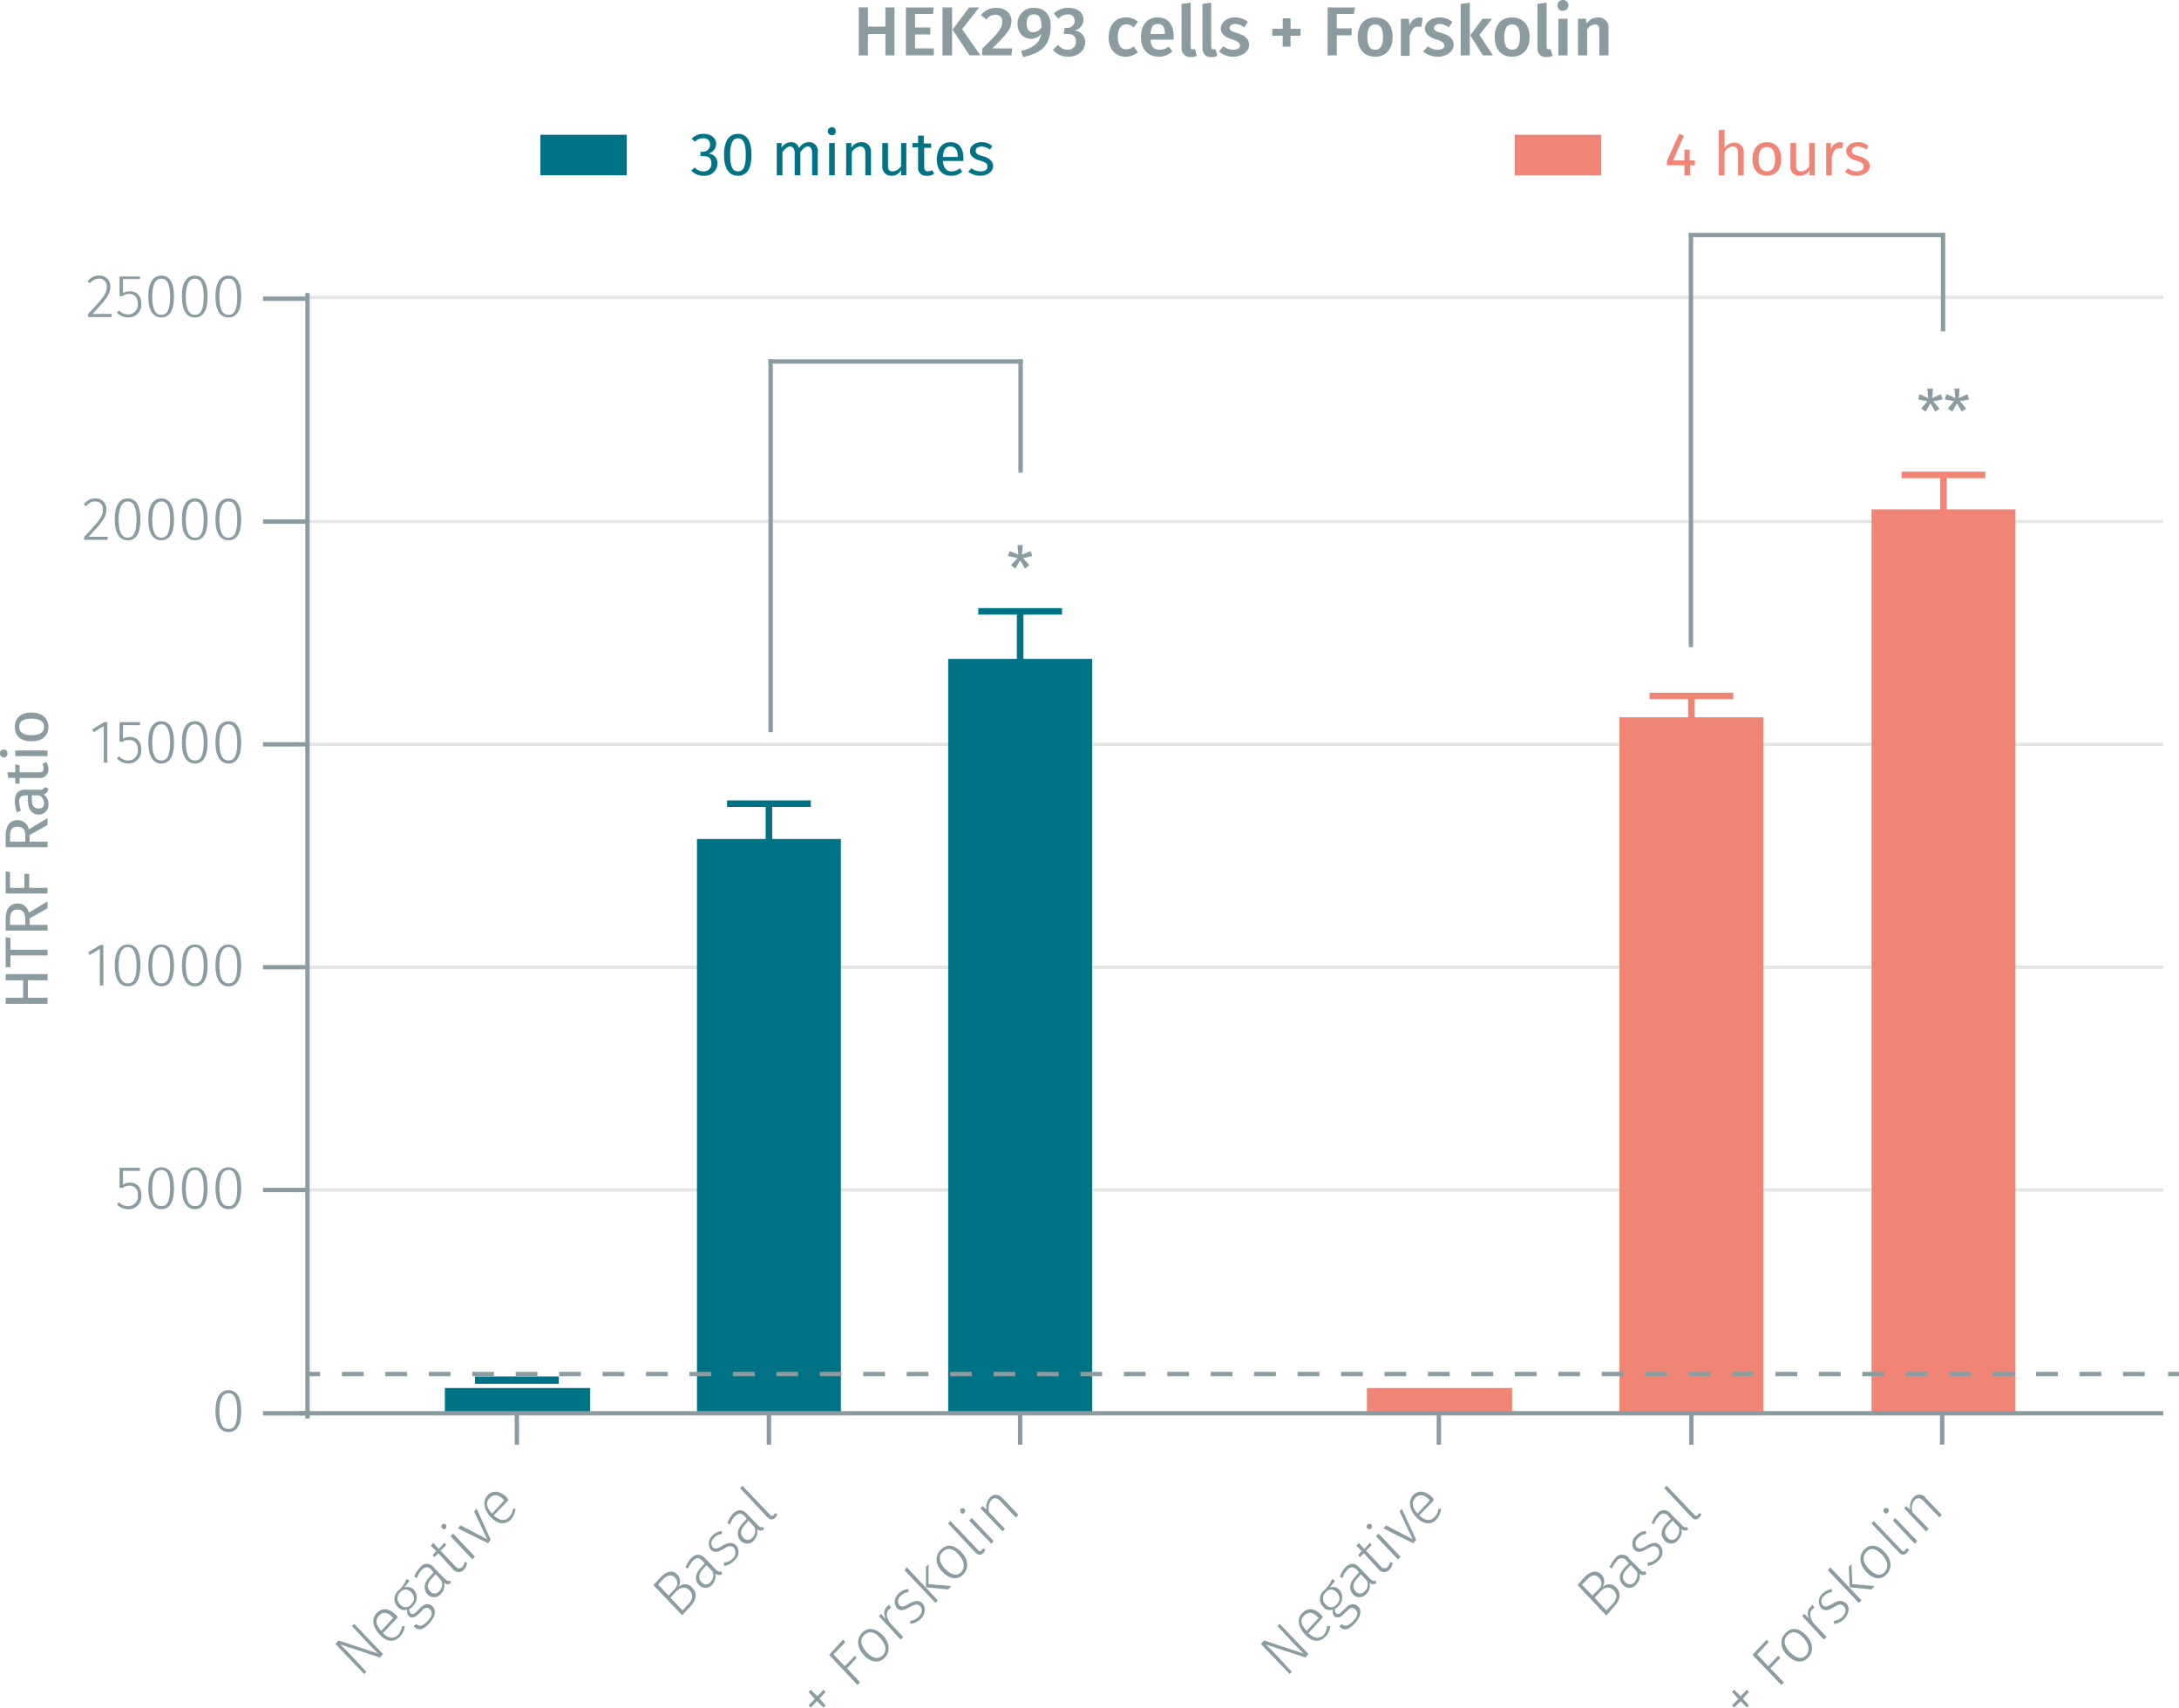<svg xmlns="http://www.w3.org/2000/svg" viewBox="0 0 499.6 391.7"><title>assay-validation_irs2-total-3</title><line x1="70.5" y1="68.2" x2="496" y2="68.2" fill="none" stroke="#e5e5e5" stroke-miterlimit="10" stroke-width="0.75"/><line x1="70.5" y1="119.6" x2="496" y2="119.6" fill="none" stroke="#e5e5e5" stroke-miterlimit="10" stroke-width="0.75"/><line x1="70.5" y1="170.7" x2="496" y2="170.7" fill="none" stroke="#e5e5e5" stroke-miterlimit="10" stroke-width="0.75"/><line x1="70.5" y1="221.8" x2="496" y2="221.8" fill="none" stroke="#e5e5e5" stroke-miterlimit="10" stroke-width="0.75"/><line x1="70.5" y1="272.9" x2="496" y2="272.9" fill="none" stroke="#e5e5e5" stroke-miterlimit="10" stroke-width="0.75"/><polygon points="102 318.3 102 324.3 135.3 324.3 135.3 318.3 102 318.3" fill="#007286"/><polyline points="108.9 316.4 128.1 316.4 118.5 316.4 118.5 316.6 108.9 316.6 128.1 316.6" fill="none" stroke="#007286" stroke-miterlimit="10" stroke-width="1.5"/><polygon points="159.8 192.4 159.8 324.1 192.8 324.1 192.8 192.4 159.8 192.4" fill="#007286"/><polyline points="166.7 184.3 185.9 184.3 176.3 184.3 176.3 196.7 166.7 196.7 185.9 196.7" fill="none" stroke="#007286" stroke-miterlimit="10" stroke-width="1.5"/><polygon points="217.4 151.1 217.4 324.1 250.4 324.1 250.4 151.1 217.4 151.1" fill="#007286"/><polyline points="224.3 140.2 243.5 140.2 233.9 140.2 233.9 158.3 224.3 158.3 243.5 158.3" fill="none" stroke="#007286" stroke-miterlimit="10" stroke-width="1.5"/><polygon points="313.4 318.3 313.4 324.3 346.7 324.3 346.7 318.3 313.4 318.3" fill="#f08576"/><polygon points="371.3 164.5 371.3 324.1 404.3 324.1 404.3 164.5 371.3 164.5" fill="#f08576"/><polyline points="378.2 159.6 397.4 159.6 387.8 159.6 387.8 165.4 378.2 165.4 397.4 165.4" fill="none" stroke="#f08576" stroke-miterlimit="10" stroke-width="1.5"/><polygon points="429.1 116.8 429.1 324.1 462.1 324.1 462.1 116.8 429.1 116.8" fill="#f08576"/><polyline points="436 108.9 455.2 108.9 445.6 108.9 445.6 120.9 436 120.9 455.2 120.9" fill="none" stroke="#f08576" stroke-miterlimit="10" stroke-width="1.5"/><g style="isolation:isolate"><path d="M199.9,8.6v4.9h-2.1V2.5h2.1V6.9h4V2.5H206v11h-2.1V8.6Z" transform="translate(-0.9 -0.8)" fill="#8b9ca0"/><path d="M210.7,4V7.1h3.5V8.7h-3.5v3.2H215v1.6h-6.4V2.5H215L214.8,4Z" transform="translate(-0.9 -0.8)" fill="#8b9ca0"/><path d="M217,13.5V2.5h2.2v11Zm8.7,0h-2.5l-3.9-5.9,3.8-5.1h2.3l-3.9,5Z" transform="translate(-0.9 -0.8)" fill="#8b9ca0"/><path d="M232.8,5.6c0,1.8-1.1,3.1-4.4,6.3H233l-.2,1.6h-6.7V12c3.7-3.7,4.6-4.7,4.6-6.3a1.4,1.4,0,0,0-1.6-1.5,2.3,2.3,0,0,0-2,1.1l-1.3-1a4.3,4.3,0,0,1,3.5-1.7C231.5,2.6,232.8,3.9,232.8,5.6Z" transform="translate(-0.9 -0.8)" fill="#8b9ca0"/><path d="M241.8,6.7c0,4.5-2,6.2-6.3,7.2l-.5-1.4c2.7-.7,4.3-1.8,4.6-3.9a2.8,2.8,0,0,1-2.3,1.1c-1.7,0-3.1-1.3-3.1-3.5A3.6,3.6,0,0,1,238,2.6C240.5,2.6,241.8,4.3,241.8,6.7Zm-2.1.4c0-2.2-.5-3-1.7-3s-1.7.7-1.7,2.1.6,2,1.5,2A2.4,2.4,0,0,0,239.7,7.1Z" transform="translate(-0.9 -0.8)" fill="#8b9ca0"/><path d="M249.3,5.3a2.5,2.5,0,0,1-2.1,2.5,2.6,2.6,0,0,1,2.5,2.7c0,1.8-1.5,3.3-3.9,3.3a4.3,4.3,0,0,1-3.5-1.6l1.2-1.1a2.8,2.8,0,0,0,2.2,1.1,1.8,1.8,0,0,0,1.9-1.8c0-1.3-.7-1.8-2-1.8h-.8l.2-1.4h.6a1.6,1.6,0,0,0,1.7-1.7,1.4,1.4,0,0,0-1.6-1.4,2.8,2.8,0,0,0-2.1,1l-1.1-1.2a4.8,4.8,0,0,1,3.4-1.3C248.1,2.6,249.3,3.8,249.3,5.3Z" transform="translate(-0.9 -0.8)" fill="#8b9ca0"/><path d="M261.8,5.8l-1,1.3a2.2,2.2,0,0,0-1.7-.7c-1.1,0-1.9.9-1.9,2.9s.8,2.8,1.9,2.8a2.3,2.3,0,0,0,1.7-.7l1,1.4a4.5,4.5,0,0,1-2.8,1c-2.4,0-3.9-1.7-3.9-4.4s1.5-4.6,3.9-4.6A4,4,0,0,1,261.8,5.8Z" transform="translate(-0.9 -0.8)" fill="#8b9ca0"/><path d="M270,9.9h-5.3c.1,1.8.9,2.3,2.1,2.3a3.7,3.7,0,0,0,2.1-.7l.8,1.1a4.6,4.6,0,0,1-3.1,1.2c-2.6,0-4.1-1.8-4.1-4.5s1.4-4.5,3.8-4.5S270,6.4,270,9.1Zm-2-1.4c0-1.4-.5-2.2-1.6-2.2s-1.6.6-1.7,2.3H268Z" transform="translate(-0.9 -0.8)" fill="#8b9ca0"/><path d="M274.4,12.1h.5l.4,1.5a3.3,3.3,0,0,1-1.5.3,2,2,0,0,1-2-2.2V1.7l2.1-.3V11.5C273.9,11.9,274,12.1,274.4,12.1Z" transform="translate(-0.9 -0.8)" fill="#8b9ca0"/><path d="M279.1,12.1h.5l.4,1.5a3.3,3.3,0,0,1-1.5.3c-1.2,0-1.9-.8-1.9-2.2V1.7l2-.3V11.5C278.6,11.9,278.8,12.1,279.1,12.1Z" transform="translate(-0.9 -0.8)" fill="#8b9ca0"/><path d="M287,5.8l-.8,1.3a3.4,3.4,0,0,0-2-.8c-.9,0-1.4.4-1.4.9s.4.8,1.8,1.2,2.7,1.2,2.7,2.7-1.6,2.7-3.6,2.7a4.9,4.9,0,0,1-3.3-1.2l1-1.2a3.8,3.8,0,0,0,2.3.8c.9,0,1.5-.4,1.5-.9s-.3-1-1.9-1.5-2.5-1.3-2.5-2.5,1.3-2.5,3.2-2.5A4.7,4.7,0,0,1,287,5.8Z" transform="translate(-0.9 -0.8)" fill="#8b9ca0"/><path d="M299.1,7.4V9h-2.3v2.5H295V9h-2.4V7.4H295V5h1.8V7.4Z" transform="translate(-0.9 -0.8)" fill="#8b9ca0"/><path d="M307.4,4V7.3h3.4V8.9h-3.4v4.6h-2.1V2.5h6.3L311.3,4Z" transform="translate(-0.9 -0.8)" fill="#8b9ca0"/><path d="M320.2,9.3c0,2.7-1.5,4.5-4,4.5s-4-1.7-4-4.5,1.5-4.5,4-4.5S320.2,6.5,320.2,9.3Zm-5.8,0c0,2,.6,2.9,1.8,2.9s1.8-.9,1.8-2.9-.6-2.9-1.8-2.9S314.4,7.3,314.4,9.3Z" transform="translate(-0.9 -0.8)" fill="#8b9ca0"/><path d="M327.1,4.9l-.3,2H326c-1,0-1.5.8-1.9,2.2v4.5h-2V5.1h1.8l.2,1.6a2.4,2.4,0,0,1,2.2-1.9Z" transform="translate(-0.9 -0.8)" fill="#8b9ca0"/><path d="M333.9,5.8l-.8,1.3a3.7,3.7,0,0,0-2.1-.8c-.8,0-1.3.4-1.3.9s.3.8,1.8,1.2,2.7,1.2,2.7,2.7-1.7,2.7-3.6,2.7a5.2,5.2,0,0,1-3.4-1.2l1.1-1.2a3.5,3.5,0,0,0,2.2.8c1,0,1.6-.4,1.6-.9s-.4-1-2-1.5-2.5-1.3-2.5-2.5,1.3-2.5,3.3-2.5A4.9,4.9,0,0,1,333.9,5.8Z" transform="translate(-0.9 -0.8)" fill="#8b9ca0"/><path d="M335.8,13.5V1.7l2.1-.3V13.5Zm7.4,0h-2.3L338,8.9l2.8-3.8H343l-2.9,3.7Z" transform="translate(-0.9 -0.8)" fill="#8b9ca0"/><path d="M351.6,9.3c0,2.7-1.5,4.5-4,4.5s-4-1.7-4-4.5,1.5-4.5,4-4.5S351.6,6.5,351.6,9.3Zm-5.8,0c0,2,.6,2.9,1.8,2.9s1.8-.9,1.8-2.9-.6-2.9-1.8-2.9S345.8,7.3,345.8,9.3Z" transform="translate(-0.9 -0.8)" fill="#8b9ca0"/><path d="M356,12.1h.4l.5,1.5a3.7,3.7,0,0,1-1.5.3c-1.3,0-2-.8-2-2.2V1.7l2.1-.3V11.5C355.5,11.9,355.6,12.1,356,12.1Z" transform="translate(-0.9 -0.8)" fill="#8b9ca0"/><path d="M360.5,2a1.3,1.3,0,0,1-1.3,1.3A1.2,1.2,0,0,1,358,2,1.2,1.2,0,0,1,359.2.8,1.2,1.2,0,0,1,360.5,2Zm-2.3,11.5V5.1h2.1v8.4Z" transform="translate(-0.9 -0.8)" fill="#8b9ca0"/><path d="M369.7,7.4v6.1h-2.1V7.7c0-1-.4-1.3-1-1.3a2.2,2.2,0,0,0-1.8,1.2v5.9h-2.1V5.1h1.8l.2,1.1a3,3,0,0,1,2.6-1.4A2.3,2.3,0,0,1,369.7,7.4Z" transform="translate(-0.9 -0.8)" fill="#8b9ca0"/></g><path d="M69.6,324.9H496.9m-377.5,7.2v-7.2m57.8,7.2v-7.2m57.6,7.2v-7.2m96,7.2v-7.2m57.9,7.2v-7.2m57.5,7.2v-7.2" transform="translate(-0.9 -0.8)" fill="none" stroke="#8b9ca0" stroke-miterlimit="10"/><g style="isolation:isolate"><path d="M56.2,324.4c0,3.2-1,4.8-2.9,4.8s-3-1.7-3-4.8,1.1-4.8,3-4.8S56.2,321.2,56.2,324.4Zm-5,0c0,2.9.7,4.1,2.1,4.1s2-1.2,2-4.1-.7-4.1-2-4.1S51.2,321.5,51.2,324.4Z" transform="translate(-0.9 -0.8)" fill="#8b9ca0"/></g><g style="isolation:isolate"><path d="M29.1,269.3v3.2a2.5,2.5,0,0,1,1.6-.5c1.6,0,2.6,1.1,2.6,2.9a2.9,2.9,0,0,1-3,3.2,3.5,3.5,0,0,1-2.6-1.1l.5-.5a2.7,2.7,0,0,0,2.1.9,2.2,2.2,0,0,0,2.2-2.5,1.9,1.9,0,0,0-2-2.2,2.7,2.7,0,0,0-1.5.5h-.7v-4.6H33v.7Z" transform="translate(-0.9 -0.8)" fill="#8b9ca0"/><path d="M40.8,273.3c0,3.1-1,4.8-2.9,4.8s-3-1.7-3-4.8,1.1-4.8,3-4.8S40.8,270.1,40.8,273.3Zm-5,0c0,2.9.7,4.1,2.1,4.1s2-1.2,2-4.1-.7-4.2-2-4.2S35.8,270.4,35.8,273.3Z" transform="translate(-0.9 -0.8)" fill="#8b9ca0"/><path d="M48.5,273.3c0,3.1-1,4.8-2.9,4.8s-3-1.7-3-4.8,1.1-4.8,3-4.8S48.5,270.1,48.5,273.3Zm-5,0c0,2.9.7,4.1,2.1,4.1s2-1.2,2-4.1-.7-4.2-2-4.2S43.5,270.4,43.5,273.3Z" transform="translate(-0.9 -0.8)" fill="#8b9ca0"/><path d="M56.2,273.3c0,3.1-1,4.8-2.9,4.8s-3-1.7-3-4.8,1.1-4.8,3-4.8S56.2,270.1,56.2,273.3Zm-5,0c0,2.9.7,4.1,2.1,4.1s2-1.2,2-4.1-.7-4.2-2-4.2S51.2,270.4,51.2,273.3Z" transform="translate(-0.9 -0.8)" fill="#8b9ca0"/></g><g style="isolation:isolate"><path d="M23.8,226.8v-8.4l-2.3,1.4-.4-.6,2.8-1.7h.7v9.3Z" transform="translate(-0.9 -0.8)" fill="#8b9ca0"/><path d="M33.1,222.2c0,3.1-1,4.8-2.9,4.8s-3-1.7-3-4.8,1.1-4.8,3-4.8S33.1,219,33.1,222.2Zm-5,0c0,2.8.7,4.1,2.1,4.1s2-1.2,2-4.1-.7-4.2-2-4.2S28.1,219.3,28.1,222.2Z" transform="translate(-0.9 -0.8)" fill="#8b9ca0"/><path d="M40.8,222.2c0,3.1-1,4.8-2.9,4.8s-3-1.7-3-4.8,1.1-4.8,3-4.8S40.8,219,40.8,222.2Zm-5,0c0,2.8.7,4.1,2.1,4.1s2-1.2,2-4.1-.7-4.2-2-4.2S35.8,219.3,35.8,222.2Z" transform="translate(-0.9 -0.8)" fill="#8b9ca0"/><path d="M48.5,222.2c0,3.1-1,4.8-2.9,4.8s-3-1.7-3-4.8,1.1-4.8,3-4.8S48.5,219,48.5,222.2Zm-5,0c0,2.8.7,4.1,2.1,4.1s2-1.2,2-4.1-.7-4.2-2-4.2S43.5,219.3,43.5,222.2Z" transform="translate(-0.9 -0.8)" fill="#8b9ca0"/><path d="M56.2,222.2c0,3.1-1,4.8-2.9,4.8s-3-1.7-3-4.8,1.1-4.8,3-4.8S56.2,219,56.2,222.2Zm-5,0c0,2.8.7,4.1,2.1,4.1s2-1.2,2-4.1-.7-4.2-2-4.2S51.2,219.3,51.2,222.2Z" transform="translate(-0.9 -0.8)" fill="#8b9ca0"/></g><g style="isolation:isolate"><path d="M24.7,175.7v-8.4l-2.3,1.4-.4-.6,2.8-1.7h.7v9.3Z" transform="translate(-0.9 -0.8)" fill="#8b9ca0"/><path d="M29.1,167.1v3.1a3.4,3.4,0,0,1,1.6-.4c1.6,0,2.6,1.1,2.6,2.9a3,3,0,0,1-3,3.2,3.6,3.6,0,0,1-2.6-1.2l.5-.5a2.5,2.5,0,0,0,2.1,1,2.2,2.2,0,0,0,2.2-2.5c0-1.6-.9-2.2-2-2.2a2.6,2.6,0,0,0-1.5.4h-.7v-4.5H33v.7Z" transform="translate(-0.9 -0.8)" fill="#8b9ca0"/><path d="M40.8,171.1c0,3.1-1,4.8-2.9,4.8s-3-1.7-3-4.9,1.1-4.8,3-4.8S40.8,167.9,40.8,171.1Zm-5-.1c0,2.9.7,4.2,2.1,4.2s2-1.3,2-4.1-.7-4.2-2-4.2S35.8,168.2,35.8,171Z" transform="translate(-0.9 -0.8)" fill="#8b9ca0"/><path d="M48.5,171.1c0,3.1-1,4.8-2.9,4.8s-3-1.7-3-4.9,1.1-4.8,3-4.8S48.5,167.9,48.5,171.1Zm-5-.1c0,2.9.7,4.2,2.1,4.2s2-1.3,2-4.1-.7-4.2-2-4.2S43.5,168.2,43.5,171Z" transform="translate(-0.9 -0.8)" fill="#8b9ca0"/><path d="M56.2,171.1c0,3.1-1,4.8-2.9,4.8s-3-1.7-3-4.9,1.1-4.8,3-4.8S56.2,167.9,56.2,171.1Zm-5-.1c0,2.9.7,4.2,2.1,4.2s2-1.3,2-4.1-.7-4.2-2-4.2S51.2,168.2,51.2,171Z" transform="translate(-0.9 -0.8)" fill="#8b9ca0"/></g><g style="isolation:isolate"><path d="M25.3,117.6c0,1.8-1,3-4.1,6.3h4.4v.7H20.2v-.7c3.5-3.7,4.3-4.6,4.3-6.3a1.7,1.7,0,0,0-1.8-1.8,2.3,2.3,0,0,0-2,1.1l-.6-.4a3.2,3.2,0,0,1,2.7-1.4A2.4,2.4,0,0,1,25.3,117.6Z" transform="translate(-0.9 -0.8)" fill="#8b9ca0"/><path d="M33.1,119.9c0,3.2-1,4.8-2.9,4.8s-3-1.6-3-4.8,1.1-4.8,3-4.8S33.1,116.8,33.1,119.9Zm-5,0c0,2.9.7,4.2,2.1,4.2s2-1.3,2-4.2-.7-4.1-2-4.1S28.1,117.1,28.1,119.9Z" transform="translate(-0.9 -0.8)" fill="#8b9ca0"/><path d="M40.8,119.9c0,3.2-1,4.8-2.9,4.8s-3-1.6-3-4.8,1.1-4.8,3-4.8S40.8,116.8,40.8,119.9Zm-5,0c0,2.9.7,4.2,2.1,4.2s2-1.3,2-4.2-.7-4.1-2-4.1S35.8,117.1,35.8,119.9Z" transform="translate(-0.9 -0.8)" fill="#8b9ca0"/><path d="M48.5,119.9c0,3.2-1,4.8-2.9,4.8s-3-1.6-3-4.8,1.1-4.8,3-4.8S48.5,116.8,48.5,119.9Zm-5,0c0,2.9.7,4.2,2.1,4.2s2-1.3,2-4.2-.7-4.1-2-4.1S43.5,117.1,43.5,119.9Z" transform="translate(-0.9 -0.8)" fill="#8b9ca0"/><path d="M56.2,119.9c0,3.2-1,4.8-2.9,4.8s-3-1.6-3-4.8,1.1-4.8,3-4.8S56.2,116.8,56.2,119.9Zm-5,0c0,2.9.7,4.2,2.1,4.2s2-1.3,2-4.2-.7-4.1-2-4.1S51.2,117.1,51.2,119.9Z" transform="translate(-0.9 -0.8)" fill="#8b9ca0"/></g><g style="isolation:isolate"><path d="M26.2,66.5c0,1.8-1,3-4.1,6.3h4.4v.7H21.1v-.7c3.5-3.7,4.3-4.7,4.3-6.3a1.7,1.7,0,0,0-1.8-1.8,2.6,2.6,0,0,0-2.1,1.1l-.5-.5A3.1,3.1,0,0,1,23.7,64,2.4,2.4,0,0,1,26.2,66.5Z" transform="translate(-0.9 -0.8)" fill="#8b9ca0"/><path d="M29.1,64.8V68a3.4,3.4,0,0,1,1.6-.4c1.6,0,2.6,1.1,2.6,2.9a2.9,2.9,0,0,1-3,3.1,3.5,3.5,0,0,1-2.6-1.1l.5-.5a2.7,2.7,0,0,0,2.1.9,2.2,2.2,0,0,0,2.2-2.4c0-1.6-.9-2.3-2-2.3a2.7,2.7,0,0,0-1.5.5h-.7V64.2H33v.6Z" transform="translate(-0.9 -0.8)" fill="#8b9ca0"/><path d="M40.8,68.8c0,3.2-1,4.8-2.9,4.8s-3-1.6-3-4.8S36,64,37.9,64,40.8,65.7,40.8,68.8Zm-5,0c0,2.9.7,4.2,2.1,4.2s2-1.3,2-4.2-.7-4.1-2-4.1S35.8,65.9,35.8,68.8Z" transform="translate(-0.9 -0.8)" fill="#8b9ca0"/><path d="M48.5,68.8c0,3.2-1,4.8-2.9,4.8s-3-1.6-3-4.8,1.1-4.8,3-4.8S48.5,65.7,48.5,68.8Zm-5,0c0,2.9.7,4.2,2.1,4.2s2-1.3,2-4.2-.7-4.1-2-4.1S43.5,65.9,43.5,68.8Z" transform="translate(-0.9 -0.8)" fill="#8b9ca0"/><path d="M56.2,68.8c0,3.2-1,4.8-2.9,4.8s-3-1.6-3-4.8,1.1-4.8,3-4.8S56.2,65.7,56.2,68.8Zm-5,0c0,2.9.7,4.2,2.1,4.2s2-1.3,2-4.2-.7-4.1-2-4.1S51.2,65.9,51.2,68.8Z" transform="translate(-0.9 -0.8)" fill="#8b9ca0"/></g><path d="M71.4,326.1V68m0,256.9H61.2m10.2-51.2H61.2m10.2-51.1H61.2m10.2-51.1H61.2m10.2-51.1H61.2M71.4,69.3H61.2" transform="translate(-0.9 -0.8)" fill="none" stroke="#8b9ca0" stroke-miterlimit="10"/><g style="isolation:isolate"><path d="M445.6,94.5l-1,.7-1.1-1.9-1.1,1.9-1-.7,1.4-1.7-2.1-.4.3-1.2,2,.9-.2-2.2h1.3l-.2,2.2,2-.9.4,1.2-2.2.4Z" transform="translate(-0.9 -0.8)" fill="#8b9ca0"/><path d="M451.7,94.5l-1,.7-1.1-1.9-1.1,1.9-1-.7,1.4-1.7-2.1-.4.4-1.2,2,.9-.2-2.2h1.2l-.2,2.2,2-.9.4,1.2-2.1.4Z" transform="translate(-0.9 -0.8)" fill="#8b9ca0"/></g><line x1="387.7" y1="53.5" x2="387.7" y2="148.4" fill="none" stroke="#8b9ca0" stroke-miterlimit="10"/><line x1="387.2" y1="53.9" x2="445.9" y2="53.9" fill="none" stroke="#8b9ca0" stroke-miterlimit="10"/><line x1="445.5" y1="53.4" x2="445.5" y2="76" fill="none" stroke="#8b9ca0" stroke-miterlimit="10"/><g style="isolation:isolate"><path d="M236.9,130.4l-1,.8-1.1-1.9-1.1,1.9-1-.8,1.5-1.6-2.2-.5.4-1.1,2,.8-.2-2.2h1.2l-.2,2.2,2-.8.4,1.1-2.1.5Z" transform="translate(-0.9 -0.8)" fill="#8b9ca0"/></g><line x1="176.7" y1="82.4" x2="176.7" y2="167.9" fill="none" stroke="#8b9ca0" stroke-miterlimit="10"/><line x1="176.2" y1="82.9" x2="234.5" y2="82.9" fill="none" stroke="#8b9ca0" stroke-miterlimit="10"/><line x1="234" y1="82.4" x2="234" y2="108.4" fill="none" stroke="#8b9ca0" stroke-miterlimit="10"/><g style="isolation:isolate"><path d="M7.3,229.6h4.5V231H2.2v-1.4h4v-4h-4v-1.4h9.6v1.4H7.3Z" transform="translate(-0.9 -0.8)" fill="#8b9ca0"/><path d="M3.3,218.6h8.5v1.3H3.3v2.7H2.2v-6.9l1.1.2Z" transform="translate(-0.9 -0.8)" fill="#8b9ca0"/><path d="M7.7,212.9h4.1v1.3H2.2v-2.5c0-2.4.9-3.7,2.7-3.7a2.5,2.5,0,0,1,2.6,2.1l4.3-2.6v1.6l-4.1,2.3Zm-2.8-3.5c-1.2,0-1.7.7-1.7,2.3v1.2H6.7v-1.4C6.7,210.2,6.2,209.4,4.9,209.4Z" transform="translate(-0.9 -0.8)" fill="#8b9ca0"/><path d="M3.2,204.4H6.5v-3.2H7.6v3.2h4.2v1.3H2.2v-5.1l1,.2Z" transform="translate(-0.9 -0.8)" fill="#8b9ca0"/><path d="M7.7,193.8h4.1v1.3H2.2v-2.5c0-2.4.9-3.7,2.7-3.7A2.5,2.5,0,0,1,7.5,191l4.3-2.6V190l-4.1,2.3Zm-2.8-3.4c-1.2,0-1.7.6-1.7,2.2v1.2H6.7v-1.3C6.7,191.1,6.2,190.4,4.9,190.4Z" transform="translate(-0.9 -0.8)" fill="#8b9ca0"/><path d="M11.1,181.3l.9.3a1.5,1.5,0,0,1-1.1,1.4,2.5,2.5,0,0,1,1.1,2.2,2.2,2.2,0,0,1-2.2,2.4c-1.6,0-2.5-1.2-2.5-3.3v-1.1H6.8c-1.1,0-1.5.5-1.5,1.5a7.9,7.9,0,0,0,.4,2l-.9.4a6.6,6.6,0,0,1-.5-2.6c0-1.8.9-2.6,2.4-2.6h3.4C10.7,181.9,11,181.7,11.1,181.3Zm-1.2,1.9H8.2v1c0,1.3.5,2,1.5,2s1.3-.4,1.3-1.3A2,2,0,0,0,9.9,183.2Z" transform="translate(-0.9 -0.8)" fill="#8b9ca0"/><path d="M12,177.2a1.9,1.9,0,0,1-2.1,2H5.4v1.3h-1v-1.3H2.8l-.2-1.3H4.4v-1.8l1,.2v1.6H9.8c.8,0,1.1-.2,1.1-.9a2.2,2.2,0,0,0-.3-1l.9-.5A3.4,3.4,0,0,1,12,177.2Z" transform="translate(-0.9 -0.8)" fill="#8b9ca0"/><path d="M1.8,172.7c.5,0,.8.3.8.9a.8.8,0,0,1-.8.9.9.9,0,0,1-.9-.9A.8.8,0,0,1,1.8,172.7Zm10,1.5H4.4v-1.3h7.4Z" transform="translate(-0.9 -0.8)" fill="#8b9ca0"/><path d="M8.1,164.2c2.3,0,3.9,1.2,3.9,3.3s-1.5,3.3-3.9,3.3-3.8-1.2-3.8-3.3S5.8,164.2,8.1,164.2Zm0,5.2c2,0,2.9-.7,2.9-1.9s-.9-1.9-2.9-1.9-2.8.7-2.8,1.9S6.2,169.4,8.1,169.4Z" transform="translate(-0.9 -0.8)" fill="#8b9ca0"/></g><g style="isolation:isolate"><path d="M88,380.9l-9.1-3,2.3,2.3,3.7,4-.5.5-6.6-6.9.7-.8,9.1,3-2-2-4-4.3.5-.5,6.6,6.9Z" transform="translate(-0.9 -0.8)" fill="#8b9ca0"/><path d="M92.1,371.7l-3.4,3.6c1.4,1.4,2.6,1.3,3.5.4a4.6,4.6,0,0,0,.9-2h.6a3.8,3.8,0,0,1-1.1,2.4c-1.3,1.4-3.1,1.3-4.7-.5s-1.9-3.6-.6-4.9,2.9-1.1,4.4.5S92,371.6,92.1,371.7Zm-1.2,0c-1-1.2-2.2-1.4-3.1-.4s-.8,2,.5,3.5l2.8-3Z" transform="translate(-0.9 -0.8)" fill="#8b9ca0"/><path d="M93.5,364.9a2,2,0,0,1,2.3.5,2.7,2.7,0,0,1-.2,3.7,1.6,1.6,0,0,1-.8.6,1.1,1.1,0,0,0,.2,1c.3.3.8.4,1.4-.3l.8-.8c1-1.1,2.1-1.2,2.9-.4s.7,2.3-.8,3.9-2.5,1.7-3.5.7l.5-.6c.7.7,1.4.6,2.6-.6s1.2-2.1.6-2.7-1.2-.5-1.9.3l-.8.8c-.9.9-1.7.9-2.2.4a1.8,1.8,0,0,1-.3-1.5,1.9,1.9,0,0,1-2.2-.6,2.5,2.5,0,0,1,.1-3.7,6.9,6.9,0,0,0,1.9-2.7l.7.4A13.1,13.1,0,0,1,93.5,364.9Zm-.9,3.8a1.6,1.6,0,0,0,2.6,0,1.8,1.8,0,0,0,0-2.7,1.6,1.6,0,0,0-2.6,0A1.9,1.9,0,0,0,92.6,368.7Z" transform="translate(-0.9 -0.8)" fill="#8b9ca0"/><path d="M104.1,363.3l.2.5a1.1,1.1,0,0,1-1.6-.1,2.7,2.7,0,0,1-.7,2.6,2,2,0,0,1-3.1.1c-1-1.2-.8-2.6.5-4l.9-1-.4-.5c-.8-.9-1.5-.9-2.4,0a5,5,0,0,0-1,1.8l-.6-.3a5,5,0,0,1,1.3-2.1,1.9,1.9,0,0,1,3.2,0l2.4,2.5C103.4,363.4,103.7,363.4,104.1,363.3Zm-2,0-1.3-1.5-.9,1c-1,1-1.2,2.1-.4,2.9a1.3,1.3,0,0,0,2.1,0A2.1,2.1,0,0,0,102.1,363.3Z" transform="translate(-0.9 -0.8)" fill="#8b9ca0"/><path d="M107.3,360.7a1.6,1.6,0,0,1-2.6-.1l-3.3-3.6-.9.9-.4-.5.8-.9-1.2-1.2.5-.7,1.3,1.4,1.3-1.4.4.5-1.3,1.3,3.4,3.6c.6.6,1.1.6,1.6.1a1.9,1.9,0,0,0,.5-1.1l.6.2A2.6,2.6,0,0,1,107.3,360.7Z" transform="translate(-0.9 -0.8)" fill="#8b9ca0"/><path d="M103.1,350.4a.8.8,0,0,1,0,.9.5.5,0,0,1-.8,0,.6.6,0,0,1,0-.9A.6.6,0,0,1,103.1,350.4Zm6.1,8-5-5.3.6-.6,5,5.3Z" transform="translate(-0.9 -0.8)" fill="#8b9ca0"/><path d="M112.8,354.7l-6.9-3.4.6-.7,6.1,3.2-3-6.4.6-.6,3.2,7.1Z" transform="translate(-0.9 -0.8)" fill="#8b9ca0"/><path d="M117.5,344.8l-3.4,3.5c1.5,1.4,2.7,1.3,3.5.4a2.8,2.8,0,0,0,.9-1.9h.6a4.6,4.6,0,0,1-1,2.4c-1.3,1.4-3.1,1.2-4.7-.5s-1.9-3.7-.7-5,2.9-1,4.4.5Zm-1.1-.1c-1.1-1.1-2.2-1.4-3.2-.4s-.8,2.1.5,3.6l2.8-3Z" transform="translate(-0.9 -0.8)" fill="#8b9ca0"/></g><g style="isolation:isolate"><path d="M159.6,364.9c1.3,1.3.9,2.9-.5,4.4l-1.8,1.9-6.6-6.9,1.5-1.6c1.5-1.6,2.9-2,4-.8a2.3,2.3,0,0,1,.2,2.9A2.1,2.1,0,0,1,159.6,364.9Zm-5.4,1.8,1.3-1.4a1.9,1.9,0,0,0,.2-2.7c-.9-.9-1.9-.6-3,.6l-.9,1Zm4.8-1.2c-1-1-2.1-.7-3,.2l-1.4,1.5,2.8,2.9,1.2-1.3C159.7,367.7,160,366.6,159,365.5Z" transform="translate(-0.9 -0.8)" fill="#8b9ca0"/><path d="M166.2,361.1l.3.6a1.1,1.1,0,0,1-1.6-.1,3,3,0,0,1-.7,2.6,2,2,0,0,1-3.1,0c-1-1.1-.8-2.5.5-3.9l.9-1-.5-.5c-.8-.9-1.4-.9-2.3,0a8.3,8.3,0,0,0-1.1,1.7l-.5-.3a6.7,6.7,0,0,1,1.2-2c1.2-1.2,2.2-1.1,3.3,0l2.4,2.5C165.6,361.3,165.9,361.3,166.2,361.1Zm-1.9.1-1.4-1.5-.8.9c-1,1.1-1.2,2.1-.4,3a1.3,1.3,0,0,0,2.1,0A2.3,2.3,0,0,0,164.3,361.2Z" transform="translate(-0.9 -0.8)" fill="#8b9ca0"/><path d="M166.4,351.9v.7a2.6,2.6,0,0,0-1.8.9,1.5,1.5,0,0,0-.3,2.1c.5.5,1.1.4,2.2-.3s2.3-1,3.2-.1a2.4,2.4,0,0,1-.4,3.4,3.6,3.6,0,0,1-2.4,1.3v-.8a2.7,2.7,0,0,0,2-.9,1.8,1.8,0,0,0,.3-2.4c-.6-.6-1.1-.6-2.4.2s-2.2.9-2.9.2a2.4,2.4,0,0,1,.3-3.2A3.6,3.6,0,0,1,166.4,351.9Z" transform="translate(-0.9 -0.8)" fill="#8b9ca0"/><path d="M175.9,351l.2.5a1.1,1.1,0,0,1-1.6-.1,3,3,0,0,1-.7,2.6,2,2,0,0,1-3.1.1c-1-1.2-.8-2.6.5-4l.9-1-.4-.5c-.8-.9-1.5-.9-2.4,0a5,5,0,0,0-1,1.8l-.6-.3a6.1,6.1,0,0,1,1.2-2.1c1.2-1.2,2.3-1.1,3.3,0l2.4,2.5C175.2,351.1,175.5,351.1,175.9,351Zm-2,0-1.4-1.5-.8,1c-1,1-1.2,2.1-.4,2.9a1.3,1.3,0,0,0,2.1,0A2.1,2.1,0,0,0,173.9,351Z" transform="translate(-0.9 -0.8)" fill="#8b9ca0"/><path d="M178.3,348.2l.3-.4.5.2a2,2,0,0,1-.4.8c-.6.6-1.2.6-1.9-.1l-6.2-6.6.5-.6,6.3,6.6C177.7,348.5,178,348.5,178.3,348.2Z" transform="translate(-0.9 -0.8)" fill="#8b9ca0"/></g><g style="isolation:isolate"><path d="M189.7,388.3l.5.5-1.4,1.5,1.4,1.6-.5.5-1.5-1.5-1.4,1.5-.5-.5,1.4-1.5-1.4-1.6.5-.5,1.5,1.5Z" transform="translate(-0.9 -0.8)" fill="#8b9ca0"/><path d="M192,380.2l2.6,2.7,2.3-2.4.4.5-2.2,2.4,3,3.2-.6.6-6.5-6.9,3.2-3.5.5.6Z" transform="translate(-0.9 -0.8)" fill="#8b9ca0"/><path d="M203.3,375.8c1.6,1.7,1.8,3.7.5,5.1s-3.2,1.2-4.8-.5-1.8-3.7-.5-5.1S201.6,374.1,203.3,375.8Zm-3.7,3.9c1.4,1.5,2.7,1.7,3.7.7s.8-2.4-.6-4-2.7-1.6-3.7-.6S198.2,378.2,199.6,379.7Z" transform="translate(-0.9 -0.8)" fill="#8b9ca0"/><path d="M204.8,368.8l.4.7-.5.4c-.7.7-.6,1.7.2,3l3.1,3.3-.6.6-5-5.4.5-.5,1.1,1.2c-.5-1.2-.5-2.1.2-2.8Z" transform="translate(-0.9 -0.8)" fill="#8b9ca0"/><path d="M209.2,365.2v.7a2.8,2.8,0,0,0-1.8.9,1.5,1.5,0,0,0-.3,2.1c.5.5,1,.4,2.2-.3s2.3-1,3.1-.1.7,2.4-.3,3.5a4.4,4.4,0,0,1-2.5,1.2v-.7a3.5,3.5,0,0,0,2-1c.7-.8.9-1.7.3-2.3s-1.1-.6-2.5.2-2.2.9-2.9.1a2.4,2.4,0,0,1,.4-3.2A3.6,3.6,0,0,1,209.2,365.2Z" transform="translate(-0.9 -0.8)" fill="#8b9ca0"/><path d="M215.4,368.4l-7.1-7.5.5-.7,7.1,7.6Zm3.6-3.9-.7.8-5.1-.5v-4.7l.6-.6v4.6Z" transform="translate(-0.9 -0.8)" fill="#8b9ca0"/><path d="M221.3,356.7c1.6,1.7,1.8,3.7.5,5.1s-3.1,1.2-4.8-.5-1.8-3.7-.4-5.1S219.6,355,221.3,356.7Zm-3.7,3.9c1.5,1.5,2.8,1.7,3.7.7s.8-2.4-.6-4-2.7-1.6-3.7-.6S216.2,359.1,217.6,360.6Z" transform="translate(-0.9 -0.8)" fill="#8b9ca0"/><path d="M226,356.3l.3-.4.5.2a2,2,0,0,1-.4.8c-.6.6-1.2.6-1.9-.1l-6.2-6.6.5-.6,6.3,6.6C225.4,356.6,225.7,356.6,226,356.3Z" transform="translate(-0.9 -0.8)" fill="#8b9ca0"/><path d="M222,346.8a.6.6,0,0,1,0,.9.5.5,0,0,1-.8,0,.7.7,0,0,1,0-.9A.6.6,0,0,1,222,346.8Zm6.2,8-5.1-5.3.6-.6,5,5.3Z" transform="translate(-0.9 -0.8)" fill="#8b9ca0"/><path d="M230.8,344.4l3.6,3.8-.6.6-3.5-3.7c-.8-.9-1.5-.9-2.1-.3a3,3,0,0,0-.5,2.8l3.6,3.8-.5.6-5.1-5.3.5-.5.9.8a3,3,0,0,1,.8-2.8C228.8,343.3,229.8,343.4,230.8,344.4Z" transform="translate(-0.9 -0.8)" fill="#8b9ca0"/></g><g style="isolation:isolate"><path d="M300.2,380.9l-9.1-3c.5.5,1.2,1.1,2.3,2.3l3.7,4-.5.5-6.6-6.9.7-.8,9.1,3-2-2-4-4.3.5-.5,6.6,6.9Z" transform="translate(-0.9 -0.8)" fill="#8b9ca0"/><path d="M304.2,371.7l-3.3,3.6c1.4,1.4,2.6,1.3,3.5.4a3.6,3.6,0,0,0,.8-2h.7a3.8,3.8,0,0,1-1.1,2.4c-1.3,1.4-3.1,1.3-4.7-.5s-1.9-3.6-.6-4.9,2.9-1.1,4.4.5Zm-1.1,0c-1.1-1.2-2.2-1.4-3.2-.4s-.8,2,.6,3.5l2.8-3Z" transform="translate(-0.9 -0.8)" fill="#8b9ca0"/><path d="M305.7,364.9a2,2,0,0,1,2.3.5,2.7,2.7,0,0,1-.2,3.7,2.1,2.1,0,0,1-.8.6,1.1,1.1,0,0,0,.2,1c.3.3.7.4,1.3-.3l.9-.8c1-1.1,2.1-1.2,2.9-.4s.7,2.3-.8,3.9-2.5,1.7-3.5.7l.5-.6c.7.7,1.4.6,2.6-.6s1.2-2.1.6-2.7-1.2-.5-1.9.3l-.9.8c-.8.9-1.6.9-2.1.4a1.8,1.8,0,0,1-.3-1.5,1.9,1.9,0,0,1-2.2-.6,2.5,2.5,0,0,1,.1-3.7,6.9,6.9,0,0,0,1.9-2.7l.7.4A13.1,13.1,0,0,1,305.7,364.9Zm-.9,3.8a1.6,1.6,0,0,0,2.6,0,1.8,1.8,0,0,0,0-2.7,1.6,1.6,0,0,0-2.6,0A1.9,1.9,0,0,0,304.8,368.7Z" transform="translate(-0.9 -0.8)" fill="#8b9ca0"/><path d="M316.3,363.3l.2.5a1.1,1.1,0,0,1-1.6-.1,2.7,2.7,0,0,1-.7,2.6,2,2,0,0,1-3.1.1c-1-1.2-.8-2.6.5-4l.9-1-.4-.5c-.8-.9-1.5-.9-2.4,0a5,5,0,0,0-1,1.8l-.6-.3a6.1,6.1,0,0,1,1.2-2.1c1.2-1.2,2.3-1.1,3.3,0l2.4,2.5C315.6,363.4,315.9,363.4,316.3,363.3Zm-2,0-1.4-1.5-.8,1c-1,1-1.2,2.1-.4,2.9a1.3,1.3,0,0,0,2.1,0A2.1,2.1,0,0,0,314.3,363.3Z" transform="translate(-0.9 -0.8)" fill="#8b9ca0"/><path d="M319.5,360.7a1.6,1.6,0,0,1-2.6-.1l-3.3-3.6-.9.9-.4-.5.8-.9-1.2-1.2.5-.7,1.3,1.4,1.3-1.4.4.5-1.3,1.3,3.4,3.6a1,1,0,0,0,1.6.1,1.9,1.9,0,0,0,.5-1.1l.6.2A2.6,2.6,0,0,1,319.5,360.7Z" transform="translate(-0.9 -0.8)" fill="#8b9ca0"/><path d="M315.3,350.4a.8.8,0,0,1,0,.9c-.3.3-.6.2-.9,0a.6.6,0,0,1,.1-.9A.6.6,0,0,1,315.3,350.4Zm6.1,8-5-5.3.6-.6,5,5.3Z" transform="translate(-0.9 -0.8)" fill="#8b9ca0"/><path d="M324.9,354.7l-6.8-3.4.6-.7,6.1,3.2-3-6.4.5-.6,3.3,7.1Z" transform="translate(-0.9 -0.8)" fill="#8b9ca0"/><path d="M329.7,344.8l-3.4,3.5c1.5,1.4,2.7,1.3,3.5.4a2.8,2.8,0,0,0,.9-1.9h.6a4.6,4.6,0,0,1-1,2.4c-1.3,1.4-3.1,1.2-4.7-.5s-1.9-3.7-.7-5,2.9-1,4.4.5Zm-1.1-.1c-1.1-1.1-2.3-1.4-3.2-.4s-.8,2.1.5,3.6l2.8-3Z" transform="translate(-0.9 -0.8)" fill="#8b9ca0"/></g><g style="isolation:isolate"><path d="M371.5,364.9c1.2,1.3.9,2.9-.6,4.4l-1.7,2-6.6-7,1.4-1.6c1.5-1.6,2.9-2,4.1-.8a2.3,2.3,0,0,1,.2,2.9A2.1,2.1,0,0,1,371.5,364.9Zm-5.5,1.8,1.4-1.4a1.8,1.8,0,0,0,.1-2.7c-.9-.9-1.8-.6-2.9.6l-1,1Zm4.9-1.2c-1-1-2.1-.7-3,.2l-1.4,1.5,2.7,2.9,1.3-1.3C371.5,367.7,371.9,366.6,370.9,365.5Z" transform="translate(-0.9 -0.8)" fill="#8b9ca0"/><path d="M378.1,361.1l.3.6a1.1,1.1,0,0,1-1.6-.1,2.8,2.8,0,0,1-.8,2.6,1.9,1.9,0,0,1-3,0c-1.1-1.1-.9-2.5.4-3.9l1-1-.5-.5a1.3,1.3,0,0,0-2.3,0,5.6,5.6,0,0,0-1.1,1.7l-.6-.3a9.9,9.9,0,0,1,1.3-2,1.9,1.9,0,0,1,3.2,0l2.5,2.5C377.4,361.3,377.7,361.3,378.1,361.1Zm-1.9.1-1.4-1.5-.9.9c-1,1.1-1.2,2.1-.4,3a1.4,1.4,0,0,0,2.2,0A2.6,2.6,0,0,0,376.2,361.2Z" transform="translate(-0.9 -0.8)" fill="#8b9ca0"/><path d="M378.3,351.9v.7a2.4,2.4,0,0,0-1.8.9,1.5,1.5,0,0,0-.3,2.1c.5.5,1,.4,2.2-.3s2.3-1,3.1-.1a2.4,2.4,0,0,1-.3,3.4,4.1,4.1,0,0,1-2.5,1.3v-.8a2.8,2.8,0,0,0,2-.9,1.8,1.8,0,0,0,.3-2.4c-.6-.6-1.1-.6-2.5.2s-2.2.9-2.9.2a2.4,2.4,0,0,1,.4-3.2A3.1,3.1,0,0,1,378.3,351.9Z" transform="translate(-0.9 -0.8)" fill="#8b9ca0"/><path d="M387.7,351l.3.5a1.1,1.1,0,0,1-1.6-.1,2.8,2.8,0,0,1-.8,2.6,1.9,1.9,0,0,1-3,.1c-1.1-1.2-.9-2.6.4-4l1-1-.5-.5a1.3,1.3,0,0,0-2.3,0,5,5,0,0,0-1.1,1.8l-.5-.3a6.1,6.1,0,0,1,1.2-2.1,1.9,1.9,0,0,1,3.2,0l2.5,2.5C387,351.1,387.3,351.1,387.7,351Zm-1.9,0-1.4-1.5-.9,1c-1,1-1.1,2.1-.3,2.9a1.3,1.3,0,0,0,2.1,0A2.5,2.5,0,0,0,385.8,351Z" transform="translate(-0.9 -0.8)" fill="#8b9ca0"/><path d="M390.2,348.2a.8.8,0,0,0,.2-.4l.6.2a2.2,2.2,0,0,1-.5.8c-.5.6-1.1.6-1.8-.1l-6.2-6.6.5-.6,6.3,6.6C389.6,348.5,389.9,348.5,390.2,348.2Z" transform="translate(-0.9 -0.8)" fill="#8b9ca0"/></g><g style="isolation:isolate"><path d="M401.4,388.3l.5.5-1.4,1.5,1.4,1.6-.5.5-1.4-1.5-1.5,1.5-.5-.5,1.5-1.5-1.5-1.6.5-.5,1.5,1.5Z" transform="translate(-0.9 -0.8)" fill="#8b9ca0"/><path d="M403.8,380.2l2.5,2.7,2.3-2.4.5.5-2.3,2.4,3.1,3.2-.6.6-6.6-6.9,3.3-3.5.4.6Z" transform="translate(-0.9 -0.8)" fill="#8b9ca0"/><path d="M415,375.8c1.6,1.7,1.8,3.7.5,5.1s-3.1,1.2-4.8-.5-1.8-3.7-.4-5.1S413.3,374.1,415,375.8Zm-3.7,3.9c1.5,1.5,2.8,1.7,3.7.7s.8-2.4-.6-4-2.7-1.6-3.7-.6S409.9,378.2,411.3,379.7Z" transform="translate(-0.9 -0.8)" fill="#8b9ca0"/><path d="M416.5,368.8l.4.7-.5.4c-.7.7-.5,1.7.2,3l3.1,3.3-.6.6-5-5.4.5-.5,1.2,1.2a2.2,2.2,0,0,1,.2-2.8C416.2,369.1,416.3,368.9,416.5,368.8Z" transform="translate(-0.9 -0.8)" fill="#8b9ca0"/><path d="M420.9,365.2v.7a3.1,3.1,0,0,0-1.8.9,1.5,1.5,0,0,0-.3,2.1c.5.5,1.1.4,2.2-.3s2.3-1,3.2-.1.6,2.4-.4,3.5a3.9,3.9,0,0,1-2.4,1.2v-.7a3.2,3.2,0,0,0,2-1c.7-.8.9-1.7.3-2.3s-1.1-.6-2.4.2-2.2.9-2.9.1a2.4,2.4,0,0,1,.3-3.2A4.2,4.2,0,0,1,420.9,365.2Z" transform="translate(-0.9 -0.8)" fill="#8b9ca0"/><path d="M427.1,368.4l-7.1-7.5.5-.7,7.2,7.6Zm3.6-3.9-.7.8-5-.5-.2-4.7.6-.6.2,4.6Z" transform="translate(-0.9 -0.8)" fill="#8b9ca0"/><path d="M433,356.7c1.6,1.7,1.8,3.7.5,5.1s-3.1,1.2-4.7-.5-1.8-3.7-.5-5.1S431.4,355,433,356.7Zm-3.6,3.9c1.4,1.5,2.7,1.7,3.6.7s.9-2.4-.6-4-2.7-1.6-3.6-.6S427.9,359.1,429.4,360.6Z" transform="translate(-0.9 -0.8)" fill="#8b9ca0"/><path d="M437.7,356.3l.3-.4.6.2a2.2,2.2,0,0,1-.5.8,1.1,1.1,0,0,1-1.8-.1l-6.3-6.6.5-.6,6.3,6.6C437.1,356.6,437.4,356.6,437.7,356.3Z" transform="translate(-0.9 -0.8)" fill="#8b9ca0"/><path d="M433.8,346.8a.6.6,0,0,1-.1.9.5.5,0,0,1-.8,0,.6.6,0,0,1,.9-.9Zm6.1,8-5-5.3.5-.6,5.1,5.3Z" transform="translate(-0.9 -0.8)" fill="#8b9ca0"/><path d="M442.5,344.4l3.6,3.8-.5.6-3.6-3.7c-.8-.9-1.5-.9-2.1-.3a3,3,0,0,0-.5,2.8l3.7,3.8-.6.6-5-5.3.4-.5,1,.8a3.2,3.2,0,0,1,.7-2.8A1.8,1.8,0,0,1,442.5,344.4Z" transform="translate(-0.9 -0.8)" fill="#8b9ca0"/></g><line x1="70.9" y1="315.1" x2="73.4" y2="315.1" fill="none" stroke="#8b9ca0" stroke-miterlimit="10"/><line x1="78.4" y1="315.1" x2="494.6" y2="315.1" fill="none" stroke="#8b9ca0" stroke-miterlimit="10" stroke-dasharray="4.98 4.98"/><line x1="497.1" y1="315.1" x2="499.6" y2="315.1" fill="none" stroke="#8b9ca0" stroke-miterlimit="10"/><g style="isolation:isolate"><path d="M165.1,33.8a2.3,2.3,0,0,1-1.8,2.2,2.2,2.2,0,0,1,2.1,2.3,2.9,2.9,0,0,1-3.2,2.8,3.6,3.6,0,0,1-2.8-1.2l.8-.7a2.5,2.5,0,0,0,1.9.9,1.7,1.7,0,0,0,1.9-1.8c0-1.3-.7-1.7-1.8-1.7h-.7v-1h.5a1.6,1.6,0,0,0,1.7-1.7c0-.9-.6-1.4-1.6-1.4a2.9,2.9,0,0,0-1.9.8l-.7-.7a3.6,3.6,0,0,1,2.7-1.1C164.1,31.5,165.1,32.6,165.1,33.8Z" transform="translate(-0.9 -0.8)" fill="#007286"/><path d="M173.2,36.3c0,3.1-1,4.8-3.1,4.8s-3.2-1.7-3.2-4.8,1.1-4.8,3.2-4.8S173.2,33.2,173.2,36.3Zm-4.9,0c0,2.8.6,3.8,1.8,3.8s1.8-1,1.8-3.8-.7-3.8-1.8-3.8S168.3,33.5,168.3,36.3Z" transform="translate(-0.9 -0.8)" fill="#007286"/><path d="M188.4,35.7V41h-1.3V35.9c0-1.1-.4-1.5-1-1.5s-1.2.6-1.7,1.3V41h-1.3V35.9c0-1.1-.5-1.5-1.1-1.5s-1.2.6-1.7,1.3V41H179V33.6h1.1v1.1a2.5,2.5,0,0,1,2.2-1.3,1.8,1.8,0,0,1,1.8,1.4,2.6,2.6,0,0,1,2.2-1.4A2,2,0,0,1,188.4,35.7Z" transform="translate(-0.9 -0.8)" fill="#007286"/><path d="M192.5,30.9a.8.8,0,0,1-.9.9.9.9,0,0,1,0-1.8A.8.8,0,0,1,192.5,30.9ZM191,41V33.6h1.3V41Z" transform="translate(-0.9 -0.8)" fill="#007286"/><path d="M200.6,35.7V41h-1.3V35.9c0-1.1-.5-1.5-1.2-1.5a2.5,2.5,0,0,0-1.9,1.3V41h-1.3V33.6h1.2v1.1a2.6,2.6,0,0,1,2.2-1.3A2.1,2.1,0,0,1,200.6,35.7Z" transform="translate(-0.9 -0.8)" fill="#007286"/><path d="M207.5,41V39.8a2.4,2.4,0,0,1-2.3,1.3,2,2,0,0,1-2-2.2V33.6h1.3v5.1c0,1.1.3,1.4,1.1,1.4a2.4,2.4,0,0,0,1.9-1.2V33.6h1.2V41Z" transform="translate(-0.9 -0.8)" fill="#007286"/><path d="M213.4,41.1a1.8,1.8,0,0,1-2-2.1V34.6h-1.3v-1h1.3V31.9h1.3v1.8h1.7v1h-1.6V39c0,.7.2,1.1.9,1.1a1.6,1.6,0,0,0,.9-.3l.5.8A2.4,2.4,0,0,1,213.4,41.1Z" transform="translate(-0.9 -0.8)" fill="#007286"/><path d="M221.8,37.7h-4.7c.1,1.7.9,2.4,1.9,2.4a3.1,3.1,0,0,0,2-.7l.5.8a3.7,3.7,0,0,1-2.6.9c-2,0-3.2-1.4-3.2-3.7s1.1-4,3.1-4,3,1.4,3,3.7Zm-1.3-1c0-1.5-.6-2.3-1.7-2.3s-1.6.7-1.7,2.4h3.4Z" transform="translate(-0.9 -0.8)" fill="#007286"/><path d="M228.4,34.3l-.5.8a4,4,0,0,0-1.9-.7c-.9,0-1.4.4-1.4,1s.4.9,1.6,1.2,2.4,1,2.4,2.3-1.4,2.2-2.9,2.2a4.7,4.7,0,0,1-2.8-.9l.7-.8a3.8,3.8,0,0,0,2.1.7c1,0,1.6-.4,1.6-1.1s-.4-1-1.8-1.4-2.2-1.1-2.2-2.2,1.1-2,2.6-2A3.5,3.5,0,0,1,228.4,34.3Z" transform="translate(-0.9 -0.8)" fill="#007286"/></g><polygon points="123.9 30.9 123.9 40.2 143.7 40.2 143.7 30.9 123.9 30.9" fill="#007286"/><g style="isolation:isolate"><path d="M388.4,38.7V41h-1.3V38.7h-4v-1l2.8-6.2,1.1.4-2.5,5.7h2.6V35.1h1.2v2.5h1.2v1.1Z" transform="translate(-0.9 -0.8)" fill="#f08576"/><path d="M400.7,35.7V41h-1.3V35.9c0-1.1-.5-1.5-1.2-1.5a2.3,2.3,0,0,0-1.9,1.3V41H395V30.6h1.3v4.1a2.9,2.9,0,0,1,2.2-1.2A2.1,2.1,0,0,1,400.7,35.7Z" transform="translate(-0.9 -0.8)" fill="#f08576"/><path d="M409.3,37.3c0,2.3-1.2,3.8-3.3,3.8s-3.3-1.5-3.3-3.8,1.2-3.9,3.3-3.9S409.3,34.9,409.3,37.3Zm-5.2,0c0,1.9.7,2.8,1.9,2.8s1.9-.9,1.9-2.8-.7-2.8-1.9-2.8S404.1,35.4,404.1,37.3Z" transform="translate(-0.9 -0.8)" fill="#f08576"/><path d="M415.8,41V39.8a2.5,2.5,0,0,1-2.3,1.3,2,2,0,0,1-2.1-2.2V33.6h1.3v5.1c0,1.1.4,1.4,1.2,1.4a2.1,2.1,0,0,0,1.8-1.2V33.6h1.3V41Z" transform="translate(-0.9 -0.8)" fill="#f08576"/><path d="M423.5,33.5l-.2,1.3h-.7c-.9,0-1.4.6-1.7,2.1V41h-1.3V33.6h1.1v1.5a2.2,2.2,0,0,1,2-1.7Z" transform="translate(-0.9 -0.8)" fill="#f08576"/><path d="M429.3,34.3l-.5.8a3.7,3.7,0,0,0-1.9-.7c-.9,0-1.4.4-1.4,1s.4.9,1.6,1.2,2.5,1,2.5,2.3-1.5,2.2-3,2.2a4.1,4.1,0,0,1-2.7-.9l.7-.8a3.2,3.2,0,0,0,2,.7c1,0,1.6-.4,1.6-1.1s-.4-1-1.8-1.4-2.2-1.1-2.2-2.2,1.1-2,2.6-2A3.5,3.5,0,0,1,429.3,34.3Z" transform="translate(-0.9 -0.8)" fill="#f08576"/></g><polygon points="347.3 30.9 347.3 40.2 367.1 40.2 367.1 30.9 347.3 30.9" fill="#f08576"/></svg>
